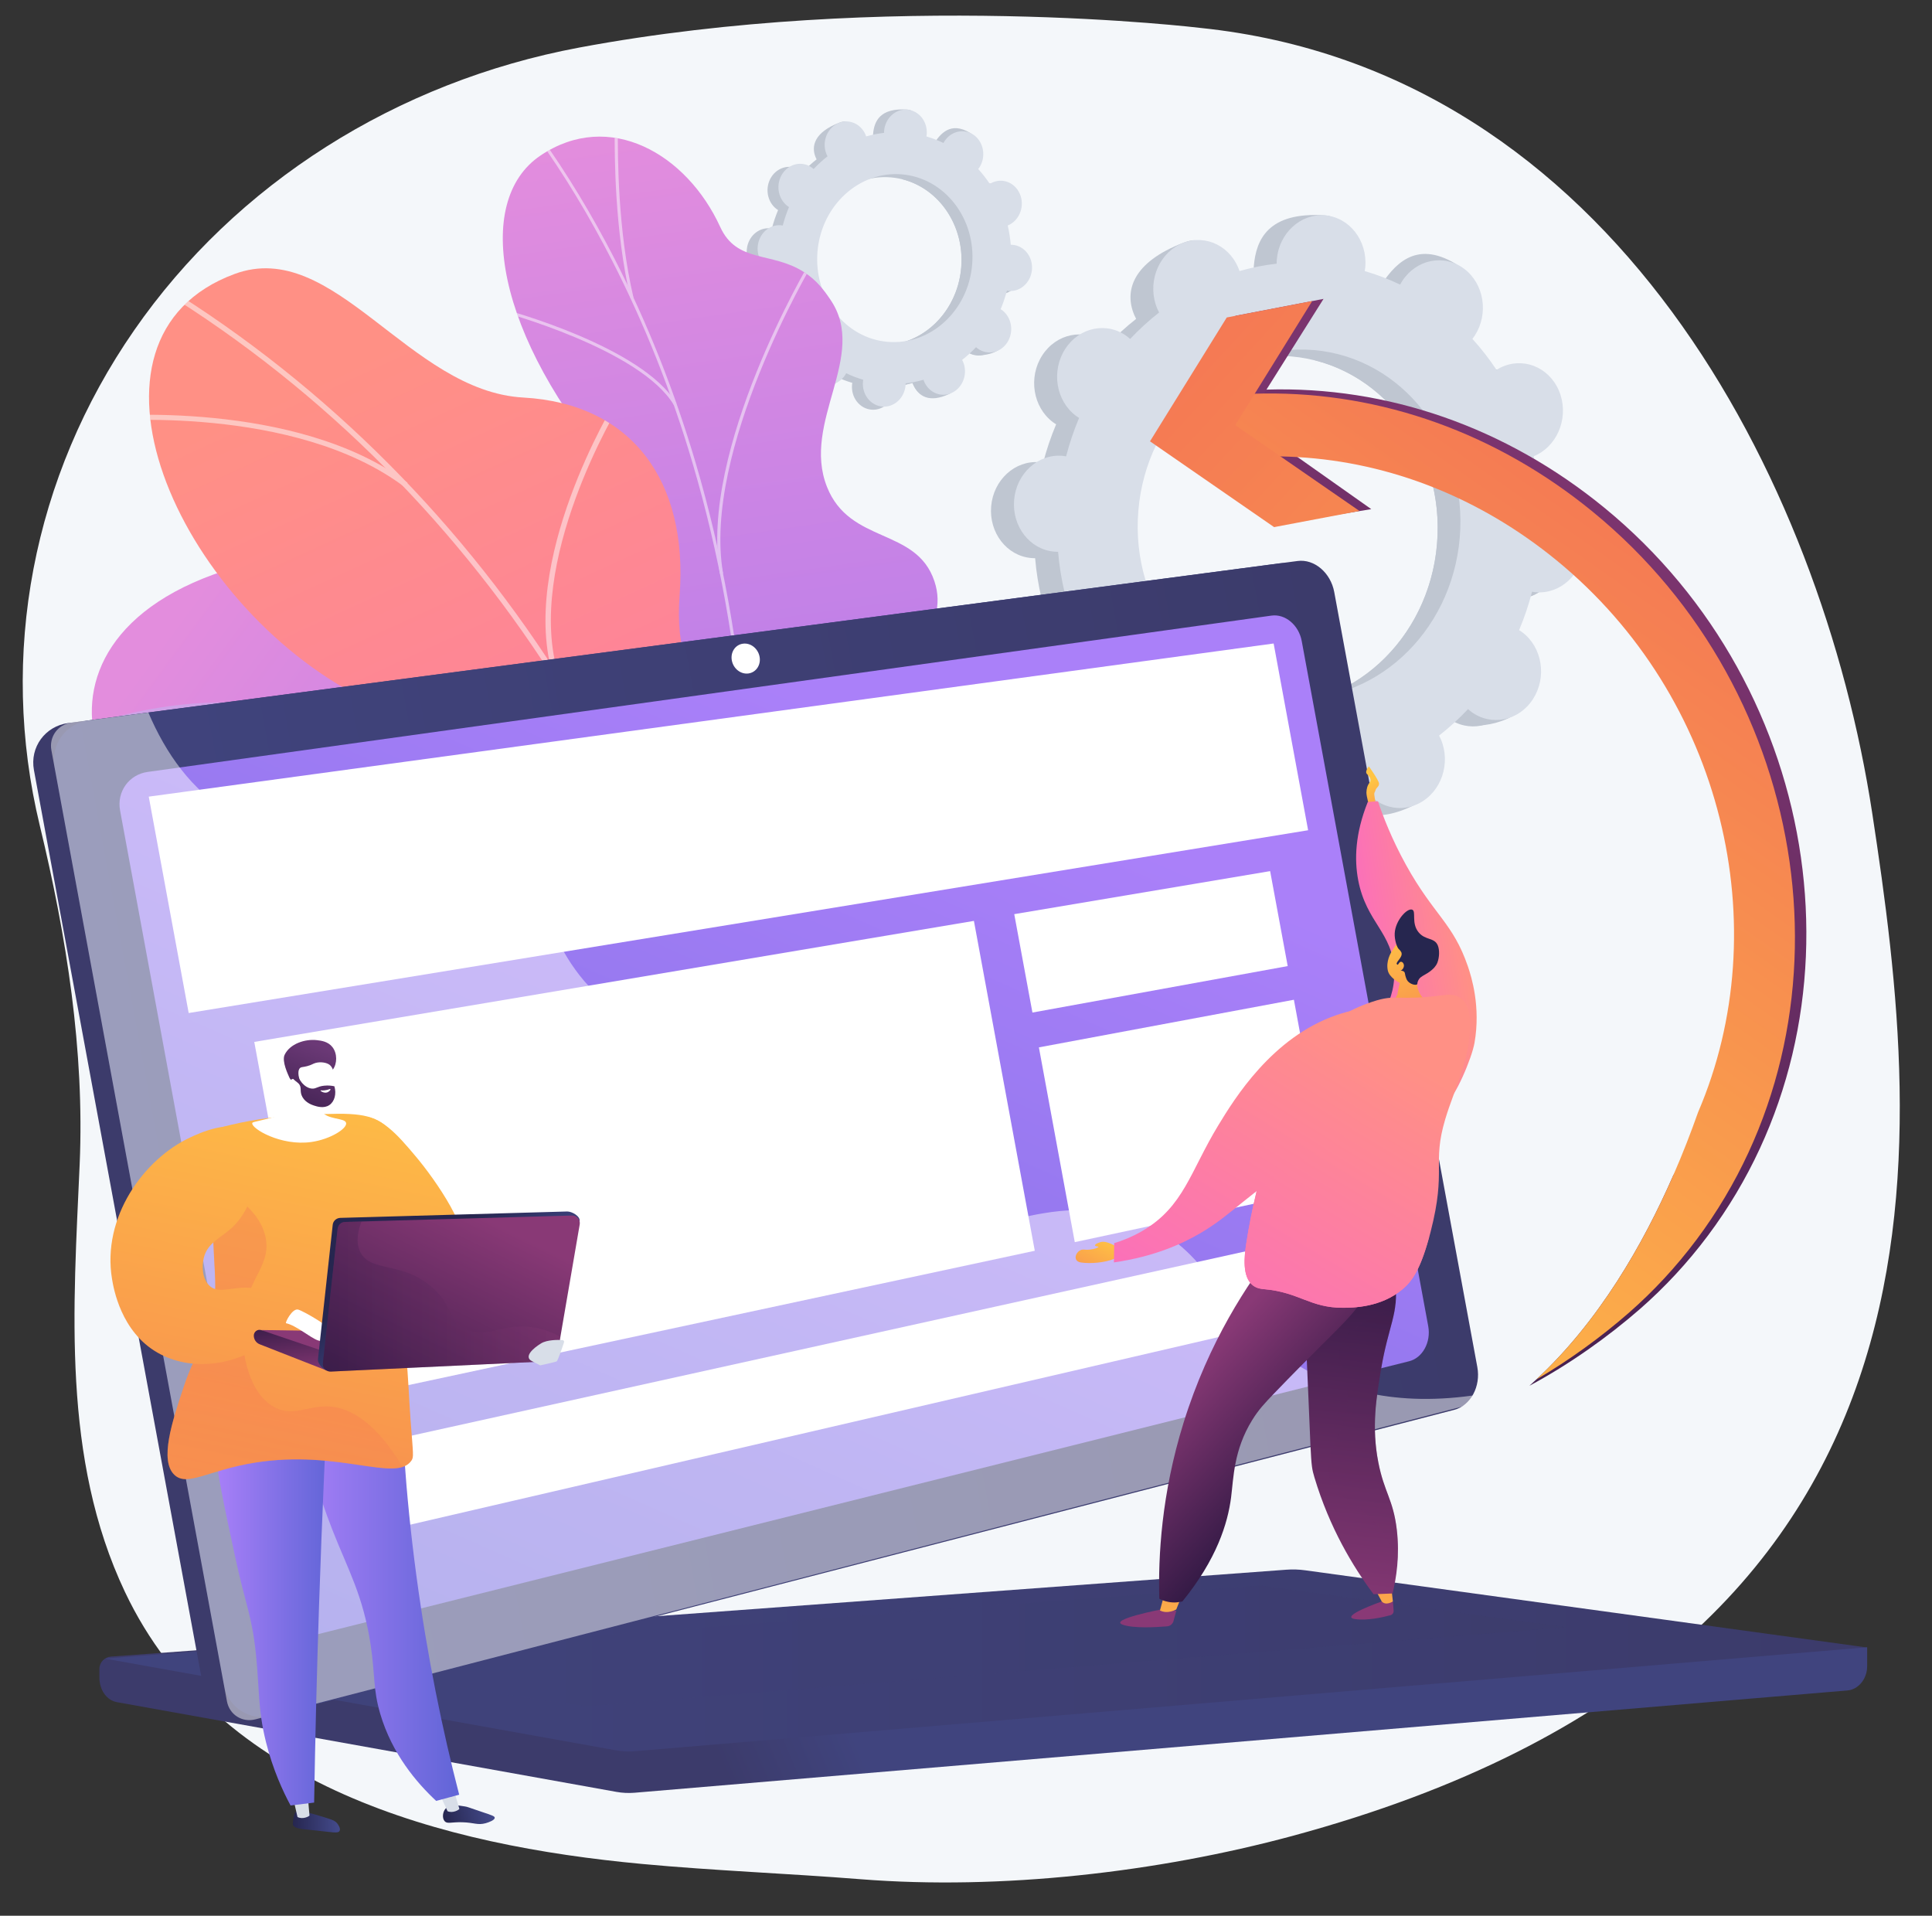 <?xml version="1.0" encoding="utf-8"?>
<!-- Generator: Adobe Illustrator 27.2.0, SVG Export Plug-In . SVG Version: 6.00 Build 0)  -->
<svg version="1.1" xmlns="http://www.w3.org/2000/svg" xmlns:xlink="http://www.w3.org/1999/xlink" x="0px" y="0px"
	 viewBox="0 0 2869.1 2844.6" style="enable-background:new 0 0 2869.1 2844.6;" xml:space="preserve">
<rect x="0" y="0" width="2869.1" height="2844.6" fill="#333333" stroke="none"/>
<style type="text/css">
	.st0{fill:#F4F7FA;}
	.st1{fill:#BFC6D1;}
	.st2{fill:#D8DEE8;}
	
		.st3{clip-path:url(#SVGID_00000156559288707880526930000009432363212744993931_);fill:url(#SVGID_00000089554289125340154960000000241015054993998731_);}
	.st4{opacity:0.5;clip-path:url(#SVGID_00000156559288707880526930000009432363212744993931_);}
	.st5{fill:#BEB8F2;}
	.st6{fill:url(#SVGID_00000098214851859057496390000015014809804263065240_);}
	.st7{opacity:0.5;clip-path:url(#SVGID_00000142149551523259733170000002169864428353159812_);}
	.st8{fill:#FCFDFE;}
	.st9{fill:url(#SVGID_00000093888071749088812960000006581336413360973233_);}
	.st10{opacity:0.5;clip-path:url(#SVGID_00000163780114993045304960000000340978270470686609_);}
	.st11{fill:url(#SVGID_00000042717949818407780210000002614081259892392324_);}
	.st12{fill:url(#SVGID_00000026121916590291904040000009098117449410811827_);}
	.st13{opacity:0.3;fill:url(#SVGID_00000057150511696107769820000003383039712250607004_);}
	.st14{fill:url(#SVGID_00000103946573510459388530000001352382388954742187_);}
	.st15{fill:url(#SVGID_00000160881270869955383200000013152844625774375091_);}
	.st16{fill:url(#SVGID_00000113347362017620423790000000906400708682245031_);}
	.st17{fill:#FFFFFF;}
	.st18{opacity:0.48;fill:#FFFFFF;}
	.st19{fill:url(#SVGID_00000000937205727651860150000008880833036944841345_);}
	.st20{fill:url(#SVGID_00000099651589052310197050000008583028616945958328_);}
	.st21{fill:url(#SVGID_00000118363891991687768480000016852890544503671685_);}
	.st22{fill:url(#SVGID_00000065047074967087607240000012940567210769547137_);}
	.st23{fill:url(#SVGID_00000039840770405760930600000009833424121935267737_);}
	.st24{fill:url(#SVGID_00000158008680587260504770000011299068944047921028_);}
	.st25{opacity:0.3;}
	.st26{fill:url(#SVGID_00000004516445719652517380000013899815126670515865_);}
	.st27{fill:url(#SVGID_00000146464725098707298290000006879460050929633714_);}
	.st28{fill:url(#SVGID_00000020393578297558849800000008118632464454132890_);}
	.st29{fill:url(#SVGID_00000181767705989065222570000009952391730548545713_);}
	.st30{fill:url(#SVGID_00000070111782965105472300000013177783952683270533_);}
	.st31{fill:url(#SVGID_00000121991439417010593110000012063448509709882013_);}
	.st32{opacity:0.3;fill:url(#SVGID_00000052819032776105905840000017608126924450866864_);}
	.st33{fill:url(#SVGID_00000055692788573600874530000004957385554681431708_);}
	.st34{fill:url(#SVGID_00000098217708359541511600000016416349065222518204_);}
	.st35{fill:url(#SVGID_00000158029228637306388530000004565901362183518858_);}
	.st36{fill:url(#SVGID_00000142874881327369533250000003192344425847432355_);}
	.st37{fill:url(#SVGID_00000090285080826572105650000009529789520217836975_);}
	.st38{fill:url(#SVGID_00000167381375531953536220000001366998579996996750_);}
	.st39{fill:url(#SVGID_00000134934778051636520330000008329764061241506750_);}
	.st40{fill:url(#SVGID_00000036250392676253738340000000503663316899096483_);}
	.st41{fill:url(#SVGID_00000127759155696033899400000001810771454062436749_);}
	.st42{fill:url(#SVGID_00000083778768194978792420000014056080766093286033_);}
	.st43{fill:url(#SVGID_00000018226007495604907920000004872979214508343948_);}
	.st44{fill:url(#SVGID_00000134225169677323245920000016278568325047948957_);}
	.st45{fill:url(#SVGID_00000057132147719240227600000001325711914911549880_);}
	.st46{fill:url(#SVGID_00000072253478182566720670000017783333848914368701_);}
	.st47{fill:url(#SVGID_00000018935987534821957080000007121225418406505147_);}
	.st48{fill:url(#SVGID_00000033348714752309656010000011588618288229506750_);}
	.st49{fill:#26264F;}
	.st50{fill:url(#SVGID_00000146479910097152971000000013861049520686989962_);}
	.st51{fill:url(#SVGID_00000016074950355600221720000016706697034614609832_);}
	.st52{fill:url(#SVGID_00000091728360962037828970000016053107699201745842_);}
	.st53{fill:url(#SVGID_00000084488487145530755710000002117679743371453862_);}
	.st54{opacity:0.3;fill:url(#SVGID_00000119832268913376306580000001216977974079903365_);}
</style>
<g id="Background">
</g>
<g id="Illustration">
	<g>
		<path class="st0" d="M2780.3,1207.2c-75.6-494.5-385.3-1102.1-997.3-1165.7c0,0-464.6-56.5-922.7,29.1
			c-271.8,50.8-510.2,202.2-661,419.7C48.4,707.8-2,973,59.1,1225.9c39.7,164.2,66.5,334.2,59.2,502.9
			c-9.3,212.8-26.8,436.6,67.3,635.1c137.9,290.8,474.2,376.4,767.7,403.8c108.2,10.1,216.7,14.1,324.9,22.7
			c207.7,16.4,440.5-10.2,640.7-64.2C2938.9,2450.6,2855.8,1701.7,2780.3,1207.2z"/>
		<g>
			<path class="st1" d="M1481.7,436.5c17.5,1.5,32.9-12.7,34.5-31.6c1.6-18.9-11.3-35.4-28.8-36.9c-0.9-0.1-1.8-0.1-2.7-0.1
				c-0.8-9.8-2.4-19.3-4.5-28.6c0.8-0.3,1.7-0.7,2.5-1.1c15.9-8.2,22.9-28.7,15.5-45.8c-7.4-17.1-26.2-24.4-42.2-16.2
				c-0.8,0.4-1.6,0.9-2.4,1.4c-5.2-7.9-11-15.2-17.2-22.1c0.6-0.8,1.1-1.5,1.7-2.3c10.1-15.6,6.7-37-7.6-47.8
				c-14.3-10.7-34.2-6.7-44.3,8.9c-0.5,0.8-1,1.6-1.4,2.5c-8.1-3.9-16.5-7.1-25.3-9.7c0.2-1,0.3-1.9,0.4-2.9
				c1.6-18.9,5-40.3-12.5-41.5c-40.5-2.8-49.2,17.2-50.8,36.1c-0.1,1-0.1,1.9-0.1,2.9c-9,1-17.9,2.8-26.5,5.3
				c-0.3-0.9-0.6-1.8-1-2.7c-7.4-17.1-6-28.5-22.7-22.1c-36.5,14-42.3,34.6-34.9,51.8c0.4,0.9,0.8,1.7,1.3,2.6
				c-7.3,5.7-14.2,12.1-20.7,18.9c-0.7-0.6-1.4-1.2-2.1-1.8c-14.3-10.7-34.2-6.7-44.3,8.9c-10.1,15.6-6.7,37,7.6,47.8
				c0.7,0.5,1.5,1,2.3,1.5c-3.7,8.8-6.8,18-9.3,27.5c-0.9-0.2-1.8-0.3-2.7-0.4c-17.5-1.5-32.9,12.7-34.5,31.6
				c-1.6,18.9,11.3,35.4,28.8,36.9c0.9,0.1,1.8,0.1,2.7,0.1c0.8,9.8,2.4,19.3,4.5,28.6c-0.8,0.3-1.7,0.7-2.5,1.1
				c-15.9,8.2-22.9,28.7-15.5,45.8c7.4,17.1,26.2,24.4,42.2,16.2c0.8-0.4,1.6-0.9,2.4-1.4c5.2,7.9,11,15.2,17.2,22.1
				c-0.6,0.8-1.1,1.5-1.7,2.3c-10.1,15.6-6.7,37,7.6,47.8c14.3,10.7,45.4,5.8,55.5-9.8c0.5-0.8-10.2-0.7-9.8-1.5
				c8.1,3.9,16.5,7.1,25.3,9.7c-0.2,1-0.3,1.9-0.4,2.9c-1.6,18.9,11.3,35.4,28.8,36.9c17.5,1.5,32.9-12.7,34.5-31.6
				c0.1-1,0.1-1.9,0.1-2.9c9-1,17.9-2.8,26.5-5.3c0.3,0.9,0.6,1.8,1,2.7c7.4,17.1,26.2,24.4,42.2,16.2c15.9-8.2,22.9-28.7,15.5-45.8
				c-0.4-0.9-0.8-1.7-1.3-2.6c7.3-5.7,14.2-12.1,20.7-18.9c0.7,0.6,1.4,1.2,2.1,1.8c14.3,10.7,34.2,6.7,44.3-8.9
				c10.1-15.6,6.7-37-7.6-47.8c-0.7-0.5-1.5-1-2.3-1.5c3.7-8.8,6.8-18,9.3-27.5C1479.9,436.3,1480.8,436.4,1481.7,436.5z
				 M1302.1,512.1c-63.4-5.3-110.2-65.4-104.4-134c5.8-68.7,61.9-120,125.3-114.7c63.4,5.3,110.2,65.4,104.4,134
				C1421.6,466.1,1365.5,517.5,1302.1,512.1z"/>
			<path class="st1" d="M1482.7,338.2c15.9-8.2,22.9-28.7,15.5-45.8c-7.4-17.1-26.2-24.4-42.2-16.2c-0.8,0.4-1.6,0.9-2.4,1.4
				c-5.2-7.9-11-15.2-17.2-22.1c0.6-0.8,1.1-1.5,1.7-2.3c10.1-15.6,17.9-46.7,2.5-55.9c-29.2-17.5-44.3,1.4-54.4,17
				c-0.5,0.8-1,1.6-1.4,2.5c-8.1-3.9-16.5-7.1-25.3-9.7c0.2-1,0.3-1.9,0.4-2.9c0.9-10.3-2.6-19.9-8.7-26.7
				c-3.9,29.6-7.6,59.2-10.9,88.8c54.4,13.7,92.4,68.9,87.2,131.2c-4.4,52.8-38.6,95.3-83,109.8c0.1,5.8,0.3,11.6,0.2,17.3
				c-0.1,15.7-1.2,31.4-2.2,47.1c4.3-0.9,8.6-1.9,12.8-3.1c0.3,0.9,0.6,1.8,1,2.7c7.4,17.1,23.8,27.5,53.1,13.8
				c16.2-7.6,11.9-26.3,4.6-43.4c-0.4-0.9-0.8-1.7-1.3-2.6c7.3-5.7,14.2-12.1,20.7-18.9c0.7,0.6,1.4,1.2,2.1,1.8
				c14.3,10.7,46.5,4.7,56.6-10.9c10.1-15.6-5.6-35-20-45.7c-0.7-0.5-1.5-1-2.3-1.5c3.7-8.8,6.8-18,9.3-27.5
				c0.9,0.2,1.8,0.3,2.7,0.4c17.5,1.5,32.9-12.7,34.5-31.6c1.6-18.9-11.3-35.4-28.7-36.9c-0.9-0.1-1.8-0.1-2.7-0.1
				c-0.8-9.8-2.4-19.3-4.5-28.6C1481.1,338.9,1481.9,338.6,1482.7,338.2z"/>
			<path class="st2" d="M1498,432c17.5,1.5,32.9-12.7,34.5-31.6c1.6-18.9-11.3-35.4-28.8-36.9c-0.9-0.1-1.8-0.1-2.7-0.1
				c-0.8-9.8-2.4-19.3-4.5-28.6c0.8-0.3,1.7-0.7,2.5-1.1c15.9-8.2,22.9-28.7,15.5-45.8c-7.4-17.1-26.2-24.4-42.2-16.2
				c-0.8,0.4-1.6,0.9-2.4,1.4c-5.2-7.9-11-15.2-17.2-22.1c0.6-0.8,1.1-1.5,1.7-2.3c10.1-15.6,6.7-37-7.6-47.8
				c-14.3-10.7-34.2-6.7-44.3,8.9c-0.5,0.8-1,1.6-1.4,2.5c-8.1-3.9-16.5-7.1-25.3-9.7c0.2-1,0.3-1.9,0.4-2.9
				c1.6-18.9-11.3-35.4-28.8-36.9c-17.5-1.5-32.9,12.7-34.5,31.6c-0.1,1-0.1,1.9-0.1,2.9c-9,1-17.9,2.8-26.5,5.3
				c-0.3-0.9-0.6-1.8-1-2.7c-7.4-17.1-26.2-24.4-42.2-16.2c-15.9,8.2-22.9,28.7-15.5,45.8c0.4,0.9,0.8,1.7,1.3,2.6
				c-7.3,5.7-14.2,12.1-20.7,18.9c-0.7-0.6-1.4-1.2-2.1-1.8c-14.3-10.7-34.2-6.7-44.3,8.9c-10.1,15.6-6.7,37,7.6,47.8
				c0.7,0.6,1.5,1,2.3,1.5c-3.7,8.8-6.8,18-9.3,27.5c-0.9-0.2-1.8-0.3-2.7-0.4c-17.5-1.5-32.9,12.7-34.5,31.6
				c-1.6,18.9,11.3,35.4,28.7,36.9c0.9,0.1,1.8,0.1,2.7,0.1c0.8,9.8,2.4,19.3,4.6,28.6c-0.8,0.3-1.7,0.7-2.5,1.1
				c-15.9,8.2-22.9,28.7-15.5,45.8c7.4,17.1,26.2,24.4,42.2,16.2c0.8-0.4,1.6-0.9,2.4-1.4c5.2,7.9,11,15.2,17.2,22.1
				c-0.6,0.8-1.1,1.5-1.7,2.3c-10.1,15.6-6.7,37,7.6,47.8c14.3,10.7,34.2,6.7,44.3-8.9c0.5-0.8,1-1.6,1.4-2.5
				c8.1,3.9,16.5,7.1,25.3,9.7c-0.2,1-0.3,1.9-0.4,2.9c-1.6,18.9,11.3,35.4,28.8,36.9c17.5,1.5,32.9-12.7,34.5-31.6
				c0.1-1,0.1-1.9,0.1-2.9c9-1,17.9-2.8,26.5-5.3c0.3,0.9,0.6,1.8,1,2.7c7.4,17.1,26.2,24.4,42.2,16.2c15.9-8.2,22.9-28.7,15.5-45.8
				c-0.4-0.9-0.8-1.7-1.3-2.6c7.3-5.7,14.2-12.1,20.7-18.9c0.7,0.6,1.4,1.2,2.1,1.8c14.3,10.7,34.2,6.8,44.3-8.9
				c10.1-15.6,6.7-37-7.6-47.8c-0.7-0.5-1.5-1-2.3-1.5c3.7-8.8,6.8-18,9.3-27.5C1496.2,431.7,1497.1,431.9,1498,432z M1318.4,507.6
				c-63.4-5.3-110.2-65.4-104.4-134c5.8-68.7,61.9-120,125.3-114.7c63.4,5.3,110.2,65.4,104.4,134
				C1437.9,461.6,1381.8,512.9,1318.4,507.6z"/>
		</g>
		<g>
			<g>
				<defs>
					<path id="SVGID_1_" d="M1478.5,1933.1l-215.3,147.1c0,0-116-82.8-116.5-196.8c-1-232.6-204.6-215.5-291-221.1
						c-130.3-8.4-241.4-72.7-145-199.5c96.4-126.8-161.1-234.6-373.5-217.9c-207.8,16.3-356.7-343.6,89.8-420.2
						C693.7,778.9,809,1016,895.6,1121.8c86.7,105.9,260.5,0.8,297.1,177.5c31.3,150.9-3.2,300.1,122.9,332.3
						C1441.8,1663.9,1511,1749.5,1478.5,1933.1z"/>
				</defs>
				<clipPath id="SVGID_00000128454882033775173340000010638801016282608292_">
					<use xlink:href="#SVGID_1_"  style="overflow:visible;"/>
				</clipPath>
				
					<linearGradient id="SVGID_00000166635877728633183760000011801075315364334501_" gradientUnits="userSpaceOnUse" x1="8051.762" y1="-1677.143" x2="7532.56" y2="-201.515" gradientTransform="matrix(-0.826 0.564 0.564 0.826 7835.561 -2216.272)">
					<stop  offset="3.597120e-03" style="stop-color:#E38DDD"/>
					<stop  offset="1" style="stop-color:#9571F6"/>
				</linearGradient>
				
					<path style="clip-path:url(#SVGID_00000128454882033775173340000010638801016282608292_);fill:url(#SVGID_00000166635877728633183760000011801075315364334501_);" d="
					M1478.5,1933.1l-215.3,147.1c0,0-116-82.8-116.5-196.8c-1-232.6-204.6-215.5-291-221.1c-130.3-8.4-226.3-68.7-162.2-194.1
					c72.5-141.9-143.9-240-356.2-223.3c-207.8,16.3-356.7-343.6,89.8-420.2C693.7,778.9,809,1016,895.6,1121.8
					c86.7,105.9,260.5,0.8,297.1,177.5c31.3,150.9-3.2,300.1,122.9,332.3C1441.8,1663.9,1511,1749.5,1478.5,1933.1z"/>
				<g style="opacity:0.5;clip-path:url(#SVGID_00000128454882033775173340000010638801016282608292_);">
					<path class="st5" d="M1399,2016.8l-5,2.2c-1.4-3.1-141.1-314.6-372.7-581.7c-213.4-246-550.7-503.6-945.9-333.3l-2.2-5.1
						c175.9-75.8,355.2-74.6,532.8,3.6c141.9,62.5,283,173.9,419.5,331.2C1257.6,1701.5,1397.6,2013.7,1399,2016.8z"/>
					<path class="st5" d="M678.8,1138.5l-4.9,2.5c-83.9-162.9-286.8-337.1-288.8-338.9l3.6-4.2
						C390.7,799.7,594.5,974.6,678.8,1138.5z"/>
					<path class="st5" d="M559,1089.6c-218.2,9.2-329.9,152.6-331,154l-4.4-3.3c1.1-1.5,114.3-146.9,335.1-156.2L559,1089.6z"/>
					<path class="st5" d="M1163.1,1620.2c-197.2-179.6-524.7-33.1-527.7-31.4l-3-4.6c2.9-1.9,335.4-149.3,534.4,31.9L1163.1,1620.2z
						"/>
					<path class="st5" d="M1102.5,1528.4l-5.1,2.1c-65.4-157.2,19.2-353.8,20.1-355.8l5,2.2
						C1121.7,1178.9,1038,1373.4,1102.5,1528.4z"/>
					<path class="st5" d="M1370.9,1970.5c-63.5-78.9-227.8-63.6-229.4-63.5l-0.5-5.5c6.9-0.7,168.8-15.8,234.3,65.5L1370.9,1970.5z"
						/>
					<path class="st5" d="M1338.8,1896.3l-5,2.3c-33.4-72.8,15.5-212.8,31.6-258.8c2.3-6.5,4.2-12.1,4.4-13.2l5.5,0.7
						c-0.2,1.5-1.5,5.2-4.7,14.3C1354.7,1687.1,1306.3,1825.5,1338.8,1896.3z"/>
				</g>
			</g>
			<g>
				
					<linearGradient id="SVGID_00000021812057750632775930000002868850887119755198_" gradientUnits="userSpaceOnUse" x1="-4640.329" y1="1001.737" x2="-3986.648" y2="2719.342" gradientTransform="matrix(0.976 0.22 -0.22 0.976 5751.214 216.251)">
					<stop  offset="3.597120e-03" style="stop-color:#E38DDD"/>
					<stop  offset="1" style="stop-color:#9571F6"/>
				</linearGradient>
				<path style="fill:url(#SVGID_00000021812057750632775930000002868850887119755198_);" d="M968,1501.1
					c-48.5,51.2-38.5,118.9-23.6,166.7c6.5,1.9,9.8,4.6,15.9,7.9c55.3,30.1,85.4,31.1,144.6,52.1c12.7,4.5,54.2,6.4,71.2,6.1
					l31.7-1.1c0,0,96.2-130.7,28.3-193.3c-67.9-62.6,7.8-198.4,39-275.2c19.2-47.2,12.8-74.9,17.1-93.4
					c45.1-195.5,119.7-235.4,95.4-308c-26.9-80.1-125.6-54.4-159.5-140c-38.3-96.7,61.9-194.4,5.2-277.8
					c-9.7-14.3-20.1-28.7-39.5-41.2c-47.9-30.7-99.4-12.7-124.2-66.8c-49.7-108.7-164.7-175-266.9-106.2
					c-100.9,67.9-66.5,269.1,111,473c109.7,159.3,101,195.4,62.7,278.3c-26.8,58.1-138.1,197.8-68.9,285.6
					C976.6,1355.6,1023.4,1442.5,968,1501.1z"/>
				<g>
					<defs>
						<path id="SVGID_00000026159389212326783940000017495699554266719156_" d="M967.8,1727.5l233.5,9.4c0,0,102.7-134.6,34.8-197.3
							s7.8-198.4,39-275.2c84.7-208.5-171.4-259.3-85.8-535.6c22.8-73.5,92.8-206.2,43.9-283.6c-55.7-88.1-131.9-38.4-163.7-108
							c-49.7-108.7-164.7-175-266.9-106.2c-100.9,67.9-66.5,269.1,111,473c109.7,159.4,101,195.4,62.7,278.3
							c-26.8,58.1-138.1,197.8-68.9,285.6c69.2,87.7,116,174.6,60.6,233.2C883.7,1590.2,967.8,1727.5,967.8,1727.5z"/>
					</defs>
					<clipPath id="SVGID_00000045583901865663241110000002002045454263159981_">
						<use xlink:href="#SVGID_00000026159389212326783940000017495699554266719156_"  style="overflow:visible;"/>
					</clipPath>
					<g style="opacity:0.5;clip-path:url(#SVGID_00000045583901865663241110000002002045454263159981_);">
						<path class="st8" d="M1072.7,1721.3l4.6,0.7c4.3-25.2,8.2-50.7,11.8-75.7c26.4-185.4,33.1-366.7,19.9-538.7
							c-11.1-145.8-36.6-287.1-75.8-419.9c-31.5-106.8-72-208.7-120.3-302.9c-34-66.2-71.4-128-111.3-183.6
							c-7-9.7-14.6-19.2-22.1-28.5c-9.9-12.3-20.2-25-28.7-38.2l-3.9,2.2c8.7,13.3,19,26.1,29,38.5c7.4,9.2,15.1,18.7,21.9,28.3
							c39.8,55.4,77.1,117,111,183.1c48.2,94,88.6,195.7,120,302.2c39.1,132.5,64.5,273.5,75.7,419c13.1,171.8,6.4,352.8-19.9,537.9
							C1080.9,1670.7,1077,1696.1,1072.7,1721.3z"/>
						<path class="st8" d="M1069.2,852l4.6-0.6C1042.3,669,1205.2,394,1206.9,391.3l-4.1-2.1C1201.1,391.9,1037.4,668.1,1069.2,852z
							"/>
						<path class="st8" d="M1109.2,1368.8l4.6-0.1c-5.8-126.1-210.4-279.6-212.5-281.1l-2.9,3.3
							C900.5,1092.4,1103.5,1244.7,1109.2,1368.8z"/>
						<path class="st8" d="M1105.8,1440.5l4.6,0.6c12-81.4,75.2-185.8,178.2-293.9c5.2-5.4,5.2-5.4,5.3-6.2l-4.6-0.7l2.3,0.3l-2-1.1
							c-0.3,0.4-2.3,2.5-4.5,4.8C1181.6,1253.1,1117.9,1358.3,1105.8,1440.5z"/>
						<path class="st8" d="M1079.8,1675.2l4.6-0.6c-15.1-89.8-140.7-158.8-142-159.5l-2.3,3.7
							C941.3,1519.4,1065,1587.4,1079.8,1675.2z"/>
						<path class="st8" d="M1079.3,1723.5c38-63.5,97-118.7,180.5-168.7l-2.6-3.6c-84.2,50.4-143.7,106.1-182.1,170.2L1079.3,1723.5
							z"/>
						<path class="st8" d="M936.2,442.5l4.5-0.9c-23.6-100.6-23.3-211-23.2-247.3c0-8.8,0-11.9-0.2-13l-4.6,0.7
							c0.1,0.8,0.1,5.8,0.1,12.2C912.8,230.6,912.5,341.4,936.2,442.5z"/>
						<path class="st8" d="M1000.6,601.2l4-2.1c-51-84.6-251.1-138.5-259.6-140.8l-1.2,4.1C745.9,463,950.5,518.2,1000.6,601.2z"/>
					</g>
				</g>
			</g>
			<g>
				
					<linearGradient id="SVGID_00000003788245049965637880000003455992119438141366_" gradientUnits="userSpaceOnUse" x1="757.706" y1="560.529" x2="1637.713" y2="2009.247" gradientTransform="matrix(0.993 0.116 -0.116 0.993 -115.349 -132.64)">
					<stop  offset="0" style="stop-color:#FF9085"/>
					<stop  offset="1" style="stop-color:#FB6FBB"/>
				</linearGradient>
				<path style="fill:url(#SVGID_00000003788245049965637880000003455992119438141366_);" d="M967.9,2176.6
					c16-0.1,7.1-83.8,65.3-182.6c14.6-24.7,84.6-164.8,202-155.2c22.8,1.9,45.6,3.8,68.4,5.6c25.6-48.7,40.6-99.3-25.9-126.9
					c-103.3-43-82.3-221.5-44.5-281c46.8-73.7,151.9-247.5-6.7-316.3c-132.1-57.3-229.7-68.8-217.2-237
					c12.5-168.2-70.3-283.9-232.2-292.9c-170.4-9.5-280.8-238.1-428.7-183.5c-257.6,95.2-87.9,489.2,191.3,630.5
					c279.2,141.3,97.7,221.2,71.7,357c-1.7,12.7-3.4,32.6-0.9,56.5c15.4,146.8,161.7,189.1,254.6,318.8
					C991.8,1946.6,940.9,2176.9,967.9,2176.6z"/>
				<g>
					<defs>
						<path id="SVGID_00000154399196110463648500000009438184307784164752_" d="M917.1,1842.4l368.6,40.7
							c27.6-46.9,66.3-134.7-8.1-165.6c-103.3-43-82.3-221.5-44.5-281c46.8-73.7,151.9-247.5-6.7-316.3
							c-132.1-57.3-229.7-68.8-217.2-237c12.5-168.2-70.3-283.9-232.2-292.9c-170.4-9.5-280.8-238.1-428.7-183.5
							c-257.6,95.2-87.9,489.2,191.3,630.5c279.2,141.3,97.7,221.2,71.7,357c-35.6,185.4,237.2,177.1,298.1,258.8
							C957.2,1717.2,936.4,1795.4,917.1,1842.4z"/>
					</defs>
					<clipPath id="SVGID_00000176001056564628042550000011484633171502909877_">
						<use xlink:href="#SVGID_00000154399196110463648500000009438184307784164752_"  style="overflow:visible;"/>
					</clipPath>
					<g style="opacity:0.5;clip-path:url(#SVGID_00000176001056564628042550000011484633171502909877_);">
						<path class="st8" d="M1097.5,1806.9l8-0.6c-45.7-553.1-375.6-1082.5-861-1381.7l-4.4,6.4
							C723.4,728.9,1052,1256.1,1097.5,1806.9z"/>
						<path class="st8" d="M1045.2,1507.4l8,0.9c27.9-216.4,246-362.6,248.2-364l-4.6-6.2
							C1294.5,1139.5,1073.5,1287.5,1045.2,1507.4z"/>
						<path class="st8" d="M1086.1,1705.4l7.5-2.8c-85.5-205.8-504.5-281.6-508.7-282.3l-1.5,7.5
							C587.6,1428.5,1002.2,1503.5,1086.1,1705.4z"/>
						<path class="st8" d="M822.1,1006l7.7-2.2c-52.8-168.1,89.3-401.2,90.7-403.5l-6.9-3.8C912.1,598.9,768.3,834.8,822.1,1006z"/>
						<path class="st8" d="M600.2,722.7l5-5.9c-165.7-124.4-450.4-98.9-453.3-98.6l0.8,7.6C155.5,625.4,437.1,600.2,600.2,722.7z"/>
					</g>
				</g>
			</g>
		</g>
		<g>
			<path class="st1" d="M2246.8,888.9c36.3,3.1,68.4-26.3,71.7-65.6c3.3-39.3-23.4-73.7-59.7-76.7c-1.9-0.2-3.7-0.2-5.6-0.2
				c-1.7-20.3-4.9-40.2-9.5-59.5c1.7-0.7,3.4-1.4,5.1-2.3c33.1-17,47.5-59.6,32.2-95.2c-15.3-35.6-54.5-50.6-87.6-33.6
				c-1.7,0.9-3.4,1.9-5,2.9c-10.8-16.3-22.8-31.7-35.8-46c1.2-1.6,2.4-3.2,3.5-4.9c21-32.5,13.9-77-15.9-99.3
				c-29.8-22.3-71-14-92,18.5c-1.1,1.7-2,3.4-3,5.1c-16.8-8.1-34.4-14.8-52.5-20.1c0.3-2,0.6-4,0.8-6c3.3-39.3,10.5-83.7-25.9-86.2
				c-84.1-5.8-102.3,35.8-105.6,75.1c-0.2,2-0.2,4.1-0.2,6.1c-18.8,2.1-37.2,5.8-55.2,11c-0.6-1.9-1.3-3.7-2.1-5.5
				c-15.3-35.6-12.5-59.3-47.3-46c-75.8,29.1-87.9,72-72.6,107.6c0.8,1.9,1.7,3.6,2.6,5.4c-15.2,11.9-29.6,25.1-43,39.3
				c-1.4-1.3-2.9-2.5-4.4-3.7c-29.8-22.3-71-14-92,18.5c-21,32.5-13.9,77,15.9,99.3c1.5,1.1,3.1,2.2,4.7,3.1
				c-7.7,18.3-14.2,37.4-19.3,57.1c-1.8-0.3-3.7-0.6-5.5-0.8c-36.3-3.1-68.4,26.3-71.7,65.6c-3.3,39.3,23.4,73.7,59.7,76.7
				c1.9,0.2,3.7,0.2,5.6,0.2c1.7,20.3,4.9,40.2,9.5,59.5c-1.7,0.7-3.4,1.4-5.1,2.3c-33.1,17-47.5,59.6-32.3,95.2
				c15.3,35.6,54.5,50.6,87.6,33.6c1.7-0.9,3.4-1.9,5-2.9c10.8,16.3,22.8,31.7,35.8,46c-1.2,1.6-2.4,3.2-3.5,4.9
				c-21,32.5-13.9,77,15.9,99.3c29.8,22.3,94.3,12.1,115.3-20.4c1.1-1.7-21.3-1.5-20.3-3.2c16.8,8.1,34.4,14.8,52.5,20.1
				c-0.3,2-0.6,4-0.8,6c-3.3,39.3,23.4,73.7,59.7,76.7c36.3,3.1,68.4-26.3,71.7-65.6c0.2-2,0.2-4.1,0.2-6.1
				c18.8-2.1,37.2-5.8,55.2-11c0.6,1.9,1.3,3.7,2.1,5.5c15.3,35.6,54.5,50.6,87.6,33.6c33.1-17,47.5-59.6,32.3-95.2
				c-0.8-1.9-1.7-3.6-2.6-5.4c15.2-11.9,29.6-25.1,43-39.3c1.4,1.3,2.9,2.5,4.4,3.7c29.8,22.3,71,14,92-18.5
				c21-32.5,13.9-77-15.9-99.3c-1.5-1.1-3.1-2.2-4.7-3.1c7.7-18.3,14.2-37.4,19.3-57.1C2243.1,888.4,2244.9,888.7,2246.8,888.9z
				 M1873.6,1046c-131.8-11.1-228.9-135.8-216.9-278.5c12-142.7,128.6-249.4,260.4-238.3C2048.9,540.3,2146,665,2134,807.7
				C2122,950.4,2005.4,1057.1,1873.6,1046z"/>
			<path class="st1" d="M2248.9,684.5c33.1-17,47.5-59.6,32.2-95.2c-15.3-35.6-54.5-50.6-87.6-33.6c-1.7,0.9-3.4,1.9-5,2.9
				c-10.8-16.3-22.8-31.7-35.8-46c1.2-1.6,2.4-3.2,3.5-4.9c21-32.5,37.2-97,5.3-116.1c-60.6-36.3-92.1,2.9-113.1,35.4
				c-1.1,1.7-2,3.4-3,5.1c-16.8-8.1-34.4-14.8-52.5-20.1c0.3-2,0.6-4,0.8-6c1.8-21.4-5.3-41.3-18-55.5
				c-8.1,61.5-15.7,123-22.7,184.6c113.1,28.5,192,143.1,181.1,272.6c-9.2,109.7-80.3,198.1-172.5,228.1c0.2,12,0.5,24,0.4,36
				c-0.3,32.6-2.4,65.2-4.6,97.9c8.9-1.8,17.8-4,26.5-6.5c0.6,1.9,1.3,3.7,2.1,5.5c15.3,35.6,49.4,57.2,110.3,28.6
				c33.7-15.8,24.8-54.6,9.5-90.2c-0.8-1.9-1.7-3.6-2.6-5.4c15.2-11.9,29.6-25.1,43-39.3c1.4,1.3,2.9,2.5,4.4,3.7
				c29.8,22.3,96.6,9.8,117.6-22.7c21-32.5-11.7-72.7-41.5-95c-1.5-1.1-3.1-2.2-4.7-3.1c7.7-18.3,14.2-37.4,19.3-57.1
				c1.8,0.3,3.7,0.6,5.5,0.8c36.3,3.1,68.4-26.3,71.7-65.6c3.3-39.3-23.4-73.7-59.7-76.7c-1.9-0.2-3.7-0.2-5.6-0.2
				c-1.7-20.3-4.9-40.2-9.5-59.5C2245.5,686.1,2247.2,685.4,2248.9,684.5z"/>
			<path class="st2" d="M2280.7,879.4c36.3,3.1,68.4-26.3,71.7-65.6c3.3-39.3-23.4-73.7-59.7-76.7c-1.9-0.2-3.7-0.2-5.6-0.2
				c-1.7-20.3-4.9-40.2-9.5-59.5c1.7-0.7,3.4-1.4,5.1-2.3c33.1-17,47.5-59.6,32.3-95.2c-15.3-35.6-54.5-50.6-87.6-33.6
				c-1.7,0.9-3.4,1.9-5,2.9c-10.8-16.3-22.8-31.7-35.8-46c1.2-1.6,2.4-3.2,3.5-4.9c21-32.5,13.9-77-15.9-99.3
				c-29.8-22.3-71-14-92,18.5c-1.1,1.7-2,3.4-3,5.1c-16.8-8.1-34.4-14.8-52.5-20.1c0.3-2,0.6-4,0.8-6c3.3-39.3-23.4-73.7-59.7-76.7
				c-36.3-3.1-68.4,26.3-71.7,65.6c-0.2,2-0.2,4.1-0.2,6.1c-18.8,2.1-37.2,5.8-55.2,11c-0.6-1.9-1.3-3.7-2.1-5.5
				c-15.3-35.6-54.5-50.6-87.6-33.6c-33.1,17-47.5,59.6-32.3,95.2c0.8,1.9,1.7,3.6,2.6,5.4c-15.2,11.9-29.6,25.1-43,39.3
				c-1.4-1.3-2.9-2.5-4.4-3.7c-29.8-22.3-71-14-92,18.5c-21,32.5-13.9,77,15.9,99.3c1.5,1.1,3.1,2.2,4.7,3.1
				c-7.7,18.3-14.2,37.4-19.3,57.1c-1.8-0.3-3.7-0.6-5.5-0.8c-36.3-3.1-68.4,26.3-71.7,65.6c-3.3,39.3,23.4,73.7,59.7,76.7
				c1.9,0.2,3.7,0.2,5.6,0.2c1.7,20.3,4.9,40.2,9.5,59.5c-1.7,0.7-3.4,1.4-5.1,2.3c-33.1,17-47.5,59.6-32.3,95.2
				c15.3,35.6,54.5,50.6,87.6,33.6c1.7-0.9,3.4-1.9,5-2.9c10.8,16.3,22.8,31.7,35.8,46c-1.2,1.6-2.4,3.2-3.5,4.9
				c-21,32.5-13.9,77,15.9,99.3c29.8,22.3,71,14,92-18.5c1.1-1.7,2-3.4,3-5.1c16.8,8.1,34.4,14.8,52.5,20.1c-0.3,2-0.6,4-0.8,6
				c-3.3,39.3,23.4,73.7,59.7,76.7c36.3,3.1,68.4-26.3,71.7-65.6c0.2-2,0.2-4.1,0.2-6.1c18.8-2.1,37.2-5.8,55.2-11
				c0.6,1.9,1.3,3.7,2.1,5.5c15.3,35.6,54.5,50.6,87.6,33.6c33.1-17,47.5-59.6,32.3-95.2c-0.8-1.9-1.7-3.6-2.6-5.4
				c15.2-11.9,29.6-25.1,43-39.3c1.4,1.3,2.9,2.5,4.4,3.7c29.8,22.3,71,14,92-18.5c21-32.5,13.9-77-15.9-99.3
				c-1.5-1.1-3.1-2.2-4.7-3.1c7.7-18.3,14.2-37.4,19.3-57.1C2277,879,2278.8,879.3,2280.7,879.4z M1907.4,1036.6
				c-131.8-11.1-228.9-135.8-216.9-278.5c12-142.7,128.6-249.4,260.4-238.3c131.8,11.1,228.9,135.8,216.9,278.5
				C2155.8,941,2039.2,1047.7,1907.4,1036.6z"/>
		</g>
		<g>
			
				<linearGradient id="SVGID_00000110448804085657987660000017600182632595267731_" gradientUnits="userSpaceOnUse" x1="1263.9" y1="2565.081" x2="1079.481" y2="2642.538">
				<stop  offset="0" style="stop-color:#40447E"/>
				<stop  offset="0.996" style="stop-color:#3C3B6B"/>
			</linearGradient>
			<path style="fill:url(#SVGID_00000110448804085657987660000017600182632595267731_);" d="M2037.5,2439.7l-1168.3-10.2l-263.6-2.3
				l-440.8,32.6c-9.6,0.7-17.2,8.7-17.2,18.4v12.6c0,18.4,10.7,34,26.2,36.7l741.6,133.2c8.8,1.6,17.8,2,26.7,1.3l1801.4-151.9
				c16.1-1.3,29.3-17,29.3-35.9v-28.2L2037.5,2439.7z"/>
			
				<linearGradient id="SVGID_00000086677051266167218640000001163893253373439621_" gradientUnits="userSpaceOnUse" x1="155.867" y1="2465.588" x2="2771.142" y2="2465.588">
				<stop  offset="0" style="stop-color:#40447E"/>
				<stop  offset="0.996" style="stop-color:#3C3B6B"/>
			</linearGradient>
			<path style="fill:url(#SVGID_00000086677051266167218640000001163893253373439621_);" d="M2771.1,2446.1L941.9,2600.4
				c-8.9,0.8-17.8,0.3-26.6-1.3l-759.4-136.3l448.8-35.6l1305.6-96.4c9.4-0.7,18.8-0.4,28.1,0.9L2771.1,2446.1z"/>
			
				<linearGradient id="SVGID_00000153687749266924038780000015121802105426927274_" gradientUnits="userSpaceOnUse" x1="403.501" y1="2444.087" x2="2326.886" y2="2444.087">
				<stop  offset="0" style="stop-color:#40447E"/>
				<stop  offset="0.996" style="stop-color:#3C3B6B"/>
			</linearGradient>
			<polygon style="opacity:0.3;fill:url(#SVGID_00000153687749266924038780000015121802105426927274_);" points="403.5,2464.4 
				1872.3,2354.3 2326.9,2416.2 870.7,2533.9 			"/>
		</g>
		<g>
			<g>
				
					<linearGradient id="SVGID_00000109022439482858264640000006245475258832064386_" gradientUnits="userSpaceOnUse" x1="1066.863" y1="1106.986" x2="859.765" y2="1193.967" gradientTransform="matrix(0.983 -0.181 0.181 0.983 -190.511 726.326)">
					<stop  offset="0" style="stop-color:#40447E"/>
					<stop  offset="0.996" style="stop-color:#3C3B6B"/>
				</linearGradient>
				<path style="fill:url(#SVGID_00000109022439482858264640000006245475258832064386_);" d="M2133,2098.2l-1758.5,455
					c-33.6,8.7-66-11.8-72.3-45.9L50.4,1143.5c-6.3-34,16.6-65.3,51-69.9l1798.7-237.1c24.9-3.3,49.2,17.4,54.5,46.1l212.6,1152
					C2172.6,2063.5,2157.3,2091.9,2133,2098.2z"/>
				
					<linearGradient id="SVGID_00000134946236063720503810000014082363871794894515_" gradientUnits="userSpaceOnUse" x1="192.118" y1="1147.613" x2="2108.14" y2="1147.613" gradientTransform="matrix(0.983 -0.181 0.181 0.983 -190.511 726.326)">
					<stop  offset="0" style="stop-color:#40447E"/>
					<stop  offset="0.996" style="stop-color:#3C3B6B"/>
				</linearGradient>
				<path style="fill:url(#SVGID_00000134946236063720503810000014082363871794894515_);" d="M2159.7,2093.4L404.7,2547.6
					c-33.5,8.7-65.9-11.8-72.2-45.8L81.1,1139.4c-6.3-34,16.6-65.3,50.9-69.8L1927,833c24.8-3.3,49.1,17.4,54.4,46.1L2193.9,2030
					C2199.2,2058.8,2183.9,2087.1,2159.7,2093.4z"/>
				
					<linearGradient id="SVGID_00000018921066414831641420000017057869611250816947_" gradientUnits="userSpaceOnUse" x1="1361.136" y1="1108.99" x2="516.752" y2="3015.664">
					<stop  offset="0" style="stop-color:#AA80F9"/>
					<stop  offset="0.996" style="stop-color:#6165D7"/>
				</linearGradient>
				<path style="fill:url(#SVGID_00000018921066414831641420000017057869611250816947_);" d="M2092.5,2021.3L456.4,2430.5
					c-27.2,6.8-53.4-10.1-58.6-37.8L178.3,1203.3c-5.1-27.7,13.3-53.3,41-57.1l1668.8-232.1c20.5-2.9,40.6,14,45,37.7L2121,1969.3
					C2125.3,1993,2112.6,2016.3,2092.5,2021.3z"/>
				<path class="st17" d="M1128,975.1c2.3,12.2-5.1,23.3-16.5,24.9c-11.4,1.6-22.4-7.1-24.7-19.3c-2.3-12.2,5.1-23.4,16.5-24.9
					C1114.7,954.2,1125.7,962.9,1128,975.1z"/>
				<path class="st18" d="M1685.8,1811.7c-147.5-53.3-235.8,60.1-356.4-17.8c-73.5-47.5-50.6-95.5-144.2-169.6
					c-104.3-82.5-155-41.5-258.9-114.8c-132.4-93.4-92-187.4-203.6-252.7c-136.4-79.9-248.9,27.7-380.9-49.6
					c-57.3-33.5-95.6-88.6-121.5-149.2l-114.2,15c-20.1,2.6-33.4,21-29.8,40.9l260.7,1412.2c3.7,20,22.6,32,42.3,26.9l1789.4-463.7
					c8.2-2.1,14.7-8.7,18-17.1c-125.8,17.5-211.3-13.6-269.6-51.3C1802.6,1946.9,1803,1854,1685.8,1811.7z"/>
			</g>
			<g>
				<polygon class="st17" points="1942.6,1232.8 280.2,1504.2 220.9,1182.9 1891.4,955.5 				"/>
				<polygon class="st17" points="1536.7,1857.2 476.8,2084.5 377.6,1547.1 1446.3,1367.4 				"/>
				<polygon class="st17" points="1912.3,1434.5 1533.2,1503.5 1506.2,1357.4 1886.2,1293.5 				"/>
				<polygon class="st17" points="1973,1763.6 1596.1,1844.4 1542.8,1555.2 1921.5,1484.5 				"/>
				<polygon class="st17" points="1984.9,1828.2 490.4,2158.4 514,2286 2005.5,1939.9 				"/>
			</g>
		</g>
		<g>
			
				<linearGradient id="SVGID_00000173841113984504184260000011616879597947585164_" gradientUnits="userSpaceOnUse" x1="631.192" y1="1535.648" x2="398.603" y2="2650.794">
				<stop  offset="0" style="stop-color:#FFC444"/>
				<stop  offset="0.996" style="stop-color:#F36F56"/>
			</linearGradient>
			<path style="fill:url(#SVGID_00000173841113984504184260000011616879597947585164_);" d="M683.1,1855.3
				c20.2-21.6-35.8-102.8-65.8-138.3c-26.2-31.1-53.1-63-86.2-59c-29,3.6-57.3,34.2-59,63.5C467.7,1800.5,654.3,1886.1,683.1,1855.3
				z"/>
			
				<linearGradient id="SVGID_00000067210883093057329770000007905539643230749873_" gradientUnits="userSpaceOnUse" x1="903.702" y1="2697.185" x2="973.358" y2="2697.185" gradientTransform="matrix(-1 2.890000e-02 2.890000e-02 1 1329.92 -18.574)">
				<stop  offset="0" style="stop-color:#444B8C"/>
				<stop  offset="0.996" style="stop-color:#26264F"/>
			</linearGradient>
			<path style="fill:url(#SVGID_00000067210883093057329770000007905539643230749873_);" d="M440.1,2689.4c-3.8,3.1-4.5,10.8-5,15.9
				c-0.2,2.3-0.3,3.4-0.1,4.2c1.8,5.8,13.1,6.4,30.8,8.2c28,2.9,36.3,5.1,38.5,0.9c2.1-3.9-2.9-10.3-3.5-11c-3-3.8-6.7-5.2-13.8-7.5
				c-13.2-4.3-22.1-6.7-24.8-7.4C445.5,2688.2,442.7,2687.4,440.1,2689.4z"/>
			<path class="st2" d="M456.8,2663.9l2.8,31.9c-0.8,1.5-10.3,6.2-17.8,2.2l-7.2-31.3L456.8,2663.9z"/>
			
				<linearGradient id="SVGID_00000052092458785735119290000002620682678608393391_" gradientUnits="userSpaceOnUse" x1="1445.464" y1="2601.017" x2="1519.469" y2="2601.017" gradientTransform="matrix(-0.964 0.265 0.265 0.964 1434.815 -206.619)">
				<stop  offset="0" style="stop-color:#444B8C"/>
				<stop  offset="0.996" style="stop-color:#26264F"/>
			</linearGradient>
			<path style="fill:url(#SVGID_00000052092458785735119290000002620682678608393391_);" d="M661.9,2685.3c-4.6,5-5.6,14.3-1.6,18.9
				c3.9,4.5,9.8,1.1,26.4,1.6c17.8,0.5,22.5,4.7,34.6,1.4c4.9-1.4,13.5-4.6,13.4-8.1c-0.1-2.5-4.5-3.7-19.2-8.7
				c-20.9-7-20.8-7.4-25.2-8.1C679.1,2680.5,667.9,2678.6,661.9,2685.3z"/>
			<path class="st2" d="M673.3,2656.2l8.9,29.7c-0.7,1.6-9.8,6.9-17.6,3.5l-13.3-28.9L673.3,2656.2z"/>
			
				<linearGradient id="SVGID_00000049915823180676631520000001127726979608602788_" gradientUnits="userSpaceOnUse" x1="435.342" y1="2339.491" x2="681.871" y2="2339.491">
				<stop  offset="0" style="stop-color:#AA80F9"/>
				<stop  offset="0.996" style="stop-color:#6165D7"/>
			</linearGradient>
			<path style="fill:url(#SVGID_00000049915823180676631520000001127726979608602788_);" d="M593.8,2004.9
				c1.3,99.9,8.1,212.3,24.5,334.4c16.2,120.7,38.8,229.7,63.6,325.6c-11.4,3.1-22.8,6.1-34.2,9.2c-28.9-27-65.4-69.5-83.1-129.5
				c-10.9-37.3-7.3-56.4-14.2-102.2c-11-73-33.4-111.2-56.5-170c-20.8-52.9-45.3-130.5-58.5-234.2
				C488.2,2027.1,541,2016,593.8,2004.9z"/>
			
				<linearGradient id="SVGID_00000178171865340183526490000000421586577884093585_" gradientUnits="userSpaceOnUse" x1="316.757" y1="2337.897" x2="490.872" y2="2337.897">
				<stop  offset="0" style="stop-color:#AA80F9"/>
				<stop  offset="0.996" style="stop-color:#6165D7"/>
			</linearGradient>
			<path style="fill:url(#SVGID_00000178171865340183526490000000421586577884093585_);" d="M490.9,1995.3
				c-7,127.1-12.7,256.6-17.1,388.4c-3.3,98.9-5.7,196.5-7.3,292.9c-11.7,1.4-23.3,2.9-35,4.3c-11.3-21-26.2-53-36.5-94.1
				c-12.4-49.9-9.6-79.5-15-131.2c-6.1-58-15-70.6-30.8-143.8c-32-148.5-48-222.7-12.3-268.9
				C348.6,2027.9,384.9,1990.3,490.9,1995.3z"/>
			
				<linearGradient id="SVGID_00000163036288073551370580000012628627415058083469_" gradientUnits="userSpaceOnUse" x1="550.658" y1="1518.851" x2="318.07" y2="2633.994">
				<stop  offset="0" style="stop-color:#FFC444"/>
				<stop  offset="0.996" style="stop-color:#F36F56"/>
			</linearGradient>
			<path style="fill:url(#SVGID_00000163036288073551370580000012628627415058083469_);" d="M321.1,1675.9
				c27.3-7.7,67.3-16.6,116.3-19.4c69.9-3.9,104.8-5.9,129.5,10.7c57.2,38.4,12.9,127.1,36.3,346.9c3.3,31.4,4.1,63,6.5,94.5
				c4,52.1,4.9,54.9,1.3,60.2c-22.7,33.1-107.6-16.8-231.9,2.9c-69.6,11-101.1,36.5-120.2,18.1c-22.2-21.4-3.2-79,13.3-128.6
				c18.8-56.9,30.5-57.6,41.2-100.5c11.2-44.8,4.4-67.9,2.7-138.5C315.1,1788.5,315.3,1738.2,321.1,1675.9z"/>
			<g class="st25">
				
					<linearGradient id="SVGID_00000119081793944491394950000015560384547452937631_" gradientUnits="userSpaceOnUse" x1="350.634" y1="2472.561" x2="438.906" y2="2053.269">
					<stop  offset="0" style="stop-color:#FFC444"/>
					<stop  offset="0.996" style="stop-color:#F36F56"/>
				</linearGradient>
				<path style="fill:url(#SVGID_00000119081793944491394950000015560384547452937631_);" d="M490.2,2088.6
					c-32.5-2.5-53.6,15.8-81.6,1.5c-38.5-19.6-50.8-80.7-48.4-124c3.7-65.7,41.2-83,34.8-125.5c-3.5-23-19.9-53.5-78.8-84.6
					c-0.8,26.2-0.6,48.6-0.2,66.3c1.7,70.6,8.5,93.7-2.7,138.5c-10.7,42.9-22.3,43.6-41.2,100.5c-16.4,49.6-35.5,107.2-13.3,128.6
					c19.1,18.4,50.6-7.1,120.2-18.1c107.1-17,184.9,17.7,218.9,6.4C556.9,2110.2,519.6,2090.9,490.2,2088.6z"/>
			</g>
			
				<linearGradient id="SVGID_00000005947841456740896290000007171450774761757824_" gradientUnits="userSpaceOnUse" x1="391.326" y1="1485.619" x2="158.738" y2="2600.762">
				<stop  offset="0" style="stop-color:#FFC444"/>
				<stop  offset="0.996" style="stop-color:#F36F56"/>
			</linearGradient>
			<path style="fill:url(#SVGID_00000005947841456740896290000007171450774761757824_);" d="M365.4,1680.4
				c-23.2-19.1-69.9,2.5-82.4,8.3c-69.6,32.2-132,118.9-116.6,210.6c2.3,13.7,13.1,78,67.5,109.2c49.1,28.1,115.4,20.9,168.6-18.9
				c7.3-6.4,14.5-12.9,21.8-19.3c7.1-7.7,14.3-15.4,21.4-23.2c-11.2-9.3-30.3-22.8-57.1-31.5c-35.3-11.4-61.1,9.1-77.5-6.5
				c-11.3-10.7-11.3-29.7-8.5-41.2c5.6-23.2,26-29.7,43.1-46.1C385.8,1783.1,393.2,1703.2,365.4,1680.4z"/>
			<g>
				
					<linearGradient id="SVGID_00000173131674087501127220000012826637978722947472_" gradientUnits="userSpaceOnUse" x1="589.619" y1="2108.2" x2="551.982" y2="2001.562">
					<stop  offset="0" style="stop-color:#311944"/>
					<stop  offset="1" style="stop-color:#893976"/>
				</linearGradient>
				<polygon style="fill:url(#SVGID_00000173131674087501127220000012826637978722947472_);" points="699,1979.6 387.8,1974.9 
					470.6,2014.9 699.8,1999.9 				"/>
				
					<linearGradient id="SVGID_00000113323620638571637540000009235482418691253138_" gradientUnits="userSpaceOnUse" x1="425.2" y1="1953.697" x2="439" y2="2049.045">
					<stop  offset="0" style="stop-color:#311944"/>
					<stop  offset="1" style="stop-color:#893976"/>
				</linearGradient>
				<path style="fill:url(#SVGID_00000113323620638571637540000009235482418691253138_);" d="M376.9,1983.2L376.9,1983.2
					c0,5.8,3.6,11,9.1,13l99.4,39l0.5-27l-98-33.2C382.3,1973.3,376.9,1977.5,376.9,1983.2z"/>
			</g>
			<path class="st17" d="M424.8,1964.8c-1.9-0.4,9.3-22.8,18.1-20.2c8.8,2.6,51.8,27.5,55.8,37.8c3.9,10.3,3.9,10.3,3.9,10.3
				s-18.8,1.5-30.4-2.4C460.5,1986.3,440.3,1968.2,424.8,1964.8z"/>
			<g>
				<g>
					
						<linearGradient id="SVGID_00000068673915374230239970000005190794968891890364_" gradientUnits="userSpaceOnUse" x1="698.645" y1="1962.048" x2="625.267" y2="1857.851">
						<stop  offset="0" style="stop-color:#444B8C"/>
						<stop  offset="0.996" style="stop-color:#26264F"/>
					</linearGradient>
					<path style="fill:url(#SVGID_00000068673915374230239970000005190794968891890364_);" d="M494.1,1818.6l-21.9,199.7
						c-0.8,6.9,8.9,17.2,15.8,16.8l321.7-19.8c5.3-0.3,9.7-4.1,10.6-9.4l40.4-192.9c1.2-7-11.4-14.3-18.5-14.1l-337.1,9.5
						C499.4,1808.7,494.7,1813,494.1,1818.6z"/>
					
						<linearGradient id="SVGID_00000023274985434203629210000000115360956197287302_" gradientUnits="userSpaceOnUse" x1="557.892" y1="2134.493" x2="718.477" y2="1808.305">
						<stop  offset="0" style="stop-color:#311944"/>
						<stop  offset="1" style="stop-color:#893976"/>
					</linearGradient>
					<path style="fill:url(#SVGID_00000023274985434203629210000000115360956197287302_);" d="M501.4,1824.4l-21.9,199.7
						c-0.8,6.9,4.8,12.8,11.7,12.5l325.8-15.4c5.3-0.3,9.7-4.1,10.6-9.4l33.3-193.7c1.2-7-4.3-13.4-11.4-13.2l-337.1,9.5
						C506.7,1814.5,502.1,1818.8,501.4,1824.4z"/>
				</g>
				
					<linearGradient id="SVGID_00000090295064576112100080000010248737536096271522_" gradientUnits="userSpaceOnUse" x1="479.447" y1="1925.135" x2="832.231" y2="1925.135">
					<stop  offset="0" style="stop-color:#311944"/>
					<stop  offset="1" style="stop-color:#893976"/>
				</linearGradient>
				<path style="opacity:0.3;fill:url(#SVGID_00000090295064576112100080000010248737536096271522_);" d="M692.8,1974.4
					c-28.4-12.1-18.4-35-52-63.7c-44.3-37.8-89.5-21.4-105.3-50.7c-4.9-9.1-7.3-23.3,1.3-46.3l-24.4,0.7c-5.6,0.2-10.3,4.4-10.9,10
					l-21.9,199.7c-0.8,6.9,4.8,12.8,11.7,12.5l325.8-15.4c5.3-0.3,9.7-4.1,10.6-9.4l4.6-26.7c-9.9-5.5-21.7-10.5-35.5-13.3
					C749,1962.1,725.5,1988.3,692.8,1974.4z"/>
			</g>
			<path class="st2" d="M837.6,1993.2c0.5-1.6-0.6-3.3-2.3-3.4c-6.9-0.4-22.9-0.5-31.7,4.9c-11.5,7-26.3,19.8-13.8,26.3l11.6,6
				c0.5,0.3,1.1,0.4,1.7,0.2c4.1-0.9,21.6-4.8,23.5-5.7C828.4,2020.7,835,2001,837.6,1993.2z"/>
			<g>
				<path class="st17" d="M442.5,1580.1c0.2,20.7-2.1,37.1-4.3,48.4c-2.5,12.9-4.3,16.2-6.6,18.9c-3.5,4.1-8.7,7.5-38.4,14.8
					c-16.1,4-18.2,3.9-18.6,5.5c-1.7,7.8,42.3,34.5,87.8,28c27.8-3.9,53.2-19.8,51.6-28.2c-1.6-8.4-29.4-3.9-37.7-19.1
					c-5.8-10.6,0.7-25.6,8.3-38C477.3,1596.7,449.9,1594,442.5,1580.1z"/>
				<g>
					
						<linearGradient id="SVGID_00000047743810188830062880000010069484762703076498_" gradientUnits="userSpaceOnUse" x1="741.067" y1="1518.102" x2="688.391" y2="1384.315" gradientTransform="matrix(-1 3.700000e-03 3.700000e-03 1 1152.21 164.56)">
						<stop  offset="0" style="stop-color:#311944"/>
						<stop  offset="1" style="stop-color:#6B3976"/>
					</linearGradient>
					<path style="fill:url(#SVGID_00000047743810188830062880000010069484762703076498_);" d="M494.2,1588.3c6.6-8.7,7-24-0.6-33.6
						c-6.5-8.3-16.8-9.5-22.9-10.2c-17.8-2.1-40.2,5.4-48,21.7c-4.6,9.7,5.4,29.9,6.9,33.5c1.8,4.1,5,5.5,8,8.6
						c4.1,4.3,10.6,11.1,21.1,22.6c0.8-3.4,2.1-7.5,4-12.1c0.8-1.7,3.8-8.5,8.4-14.2C480.5,1593.4,488,1596.6,494.2,1588.3z"/>
					<path class="st17" d="M443.7,1621.3c0,0,11.7,19.2,35,17.7c20.8-1.4,23.9-48.1,10.6-58c-4.4-3.3-13.3-4.7-20.6-2.7
						c-4.3,1.2-5.7,3-12.7,4.8c-6.5,1.7-8.3,1-10.3,2.6c-2.4,2.1-4.2,7.1-0.2,20.8c-4-4-8.8-5.6-12.1-4c-0.5,0.3-2,1.2-2.8,2.7
						C427.7,1610.5,432.6,1617.4,443.7,1621.3z"/>
					
						<linearGradient id="SVGID_00000076571126241405840830000008662706355720978354_" gradientUnits="userSpaceOnUse" x1="724.975" y1="1524.508" x2="672.245" y2="1390.586" gradientTransform="matrix(-1 3.700000e-03 3.700000e-03 1 1152.21 164.56)">
						<stop  offset="0" style="stop-color:#311944"/>
						<stop  offset="1" style="stop-color:#6B3976"/>
					</linearGradient>
					<path style="fill:url(#SVGID_00000076571126241405840830000008662706355720978354_);" d="M444.7,1582.9c1,0.7-2.1,4.5-2.3,9.8
						c-0.4,10.3,10,22.7,20.6,23.7c6.3,0.6,8-3.2,18.4-4.3c6.4-0.7,11.8,0.1,15.2,0.9c3.3,11.3,0.2,22.6-7.4,27.8
						c-8.1,5.6-18.5,2.2-22.9,0.8c-2.9-1-12.2-4-17.1-12.5c-5.1-8.9-0.1-14.3-5.9-20.3c-2.9-3-6.8-4.4-10.5-10.2c-1-1.6-1.7-3-2.1-4
						C436.1,1588.9,443.3,1581.8,444.7,1582.9z"/>
					<path class="st17" d="M489.1,1617.2c0,0-4.5,2.4-12.3,1.9c-0.4,0-0.8,0.1-0.8,0.3c-0.2,0.7,4.8,4,9.4,2.8
						c3.3-0.9,5.8-4,5.4-4.8C490.5,1617.1,489.8,1617.1,489.1,1617.2z"/>
				</g>
			</g>
		</g>
		<g>
			<g>
				
					<linearGradient id="SVGID_00000102526769224183895270000003670990019073535122_" gradientUnits="userSpaceOnUse" x1="1559.699" y1="2077.103" x2="2610.121" y2="579.616">
					<stop  offset="0" style="stop-color:#311944"/>
					<stop  offset="1" style="stop-color:#893976"/>
				</linearGradient>
				<path style="fill:url(#SVGID_00000102526769224183895270000003670990019073535122_);" d="M2536.4,1834.6
					c-30.3,40.5-64.2,76.9-101,109.1c-47.6,41.5-104.5,82-164.2,114c3.4-3,6.8-6.1,10.1-9.2c93-86.1,158.7-200.5,203.5-303.1
					c189.1-285.8,122.8-690.9-156.4-919.5c-120.5-98.6-264.1-152-411.4-154.2c-8-0.1-16-0.1-24,0.1c-20.1,0.4-40.2,1.8-60.4,4.2
					c-24.6,2.9-47.9-15.5-52-41.1c-3-19,5.3-36.5,19.8-45.6c5.1-3.2,11-5.3,17.4-6.1c16.3-1.9,32.7-3.3,49-4.1
					c4.7-0.2,9.3-0.4,14-0.6c179.3-5.4,355.4,55.7,501.6,175.3C2711.5,1023.3,2780.7,1508.1,2536.4,1834.6z"/>
				<g>
					
						<linearGradient id="SVGID_00000017507181711863375640000017771565556177496997_" gradientUnits="userSpaceOnUse" x1="2178.632" y1="1969.698" x2="3479.26" y2="115.516" gradientTransform="matrix(-0.977 0.213 0.213 0.977 4968.619 -539.599)">
						<stop  offset="0" style="stop-color:#311944"/>
						<stop  offset="1" style="stop-color:#893976"/>
					</linearGradient>
					<polygon style="fill:url(#SVGID_00000017507181711863375640000017771565556177496997_);" points="2036.4,756 1851.3,625.3 
						1965.5,443.8 1834.9,468.9 1724.8,649.4 1909.1,776.7 					"/>
				</g>
			</g>
			<g>
				
					<linearGradient id="SVGID_00000031206586010906476310000005220156006654132102_" gradientUnits="userSpaceOnUse" x1="1564.808" y1="2051.653" x2="2589.339" y2="591.076">
					<stop  offset="0" style="stop-color:#FFC444"/>
					<stop  offset="0.996" style="stop-color:#F36F56"/>
				</linearGradient>
				<path style="fill:url(#SVGID_00000031206586010906476310000005220156006654132102_);" d="M2519.5,1840.6
					c-30.3,40.5-64.2,76.9-101,109.1c-40.4,35.2-87.4,69.7-137.2,98.8c93-86.1,158.7-200.5,203.5-303.1
					c14.4-32.9,26.6-64.7,36.9-93.8c117.8-274.3,37.8-616.7-210.3-819.7c-113.2-92.6-246.7-145.3-384.6-153.2
					c-8.4-0.5-16.9-0.8-25.3-1c-28.5-0.5-57.2,0.9-85.9,4.3c-24.7,2.9-47.9-15.5-52-41.1c-4.1-25.5,12.4-48.4,36.7-51.5
					c0.2,0,0.3,0,0.5-0.1c20.9-2.5,41.7-4,62.5-4.7c4.6-0.1,9.2-0.2,13.8-0.3c174.7-2.1,345.6,58.9,488.2,175.6
					C2694.6,1029.2,2763.7,1514.1,2519.5,1840.6z"/>
				<g>
					
						<linearGradient id="SVGID_00000006687777262704528210000013982043014859176610_" gradientUnits="userSpaceOnUse" x1="2206.002" y1="1956.455" x2="3494.423" y2="119.676" gradientTransform="matrix(-0.977 0.213 0.213 0.977 4968.619 -539.599)">
						<stop  offset="0" style="stop-color:#FFC444"/>
						<stop  offset="0.996" style="stop-color:#F36F56"/>
					</linearGradient>
					<polygon style="fill:url(#SVGID_00000006687777262704528210000013982043014859176610_);" points="2018.8,758.7 1834.4,631.3 
						1948.7,447 1821.8,471.4 1707.8,655.3 1892.1,782.7 					"/>
				</g>
			</g>
		</g>
		<g>
			
				<linearGradient id="SVGID_00000163048393156137924520000008015757424034759828_" gradientUnits="userSpaceOnUse" x1="1648.53" y1="1837.835" x2="1591.774" y2="1948.612">
				<stop  offset="0" style="stop-color:#FFC444"/>
				<stop  offset="0.996" style="stop-color:#F36F56"/>
			</linearGradient>
			<path style="fill:url(#SVGID_00000163048393156137924520000008015757424034759828_);" d="M1657.2,1850.8c0,0-14-9.2-23-6.4
				c-8.9,2.8-10.6,5.8-4.5,6.4c6.2,0.6-8.5,6.2-19.6,4.7c-11.1-1.5-19.6,16.9-4.9,19.1c14.7,2.2,36.1,0.1,49-5.3
				c12.9-5.3,19.3-7.4,19.3-7.4S1669.5,1849.3,1657.2,1850.8z"/>
			
				<linearGradient id="SVGID_00000147199885375185701730000015542797221628704409_" gradientUnits="userSpaceOnUse" x1="4830.399" y1="942.051" x2="4799.584" y2="1037.297" gradientTransform="matrix(-0.955 0.298 0.298 0.955 6361.277 -1173.723)">
				<stop  offset="0" style="stop-color:#FFC444"/>
				<stop  offset="0.996" style="stop-color:#F36F56"/>
			</linearGradient>
			<path style="fill:url(#SVGID_00000147199885375185701730000015542797221628704409_);" d="M2042.5,1192.3c0.5-2.7-2.7-13-1.3-15.4
				c2.2-3.9,0.9-4.4,4-7.6c1.6-1.6,3-3.7,2.7-6.1c-0.7-5.2-15-25.2-15-25.2s-6.8,7.5-2.8,11.4c4,3.9,7.2,8.4,3.9,12.5
				c-3.3,4.1-4.7,9.4-4.8,14.9c-0.1,5.5,4.3,20.7,4.3,20.7S2041.3,1198.9,2042.5,1192.3z"/>
			
				<linearGradient id="SVGID_00000150823876091681380410000002305542940183073470_" gradientUnits="userSpaceOnUse" x1="4929.481" y1="1262.389" x2="5082.101" y2="1262.389" gradientTransform="matrix(-0.991 0.137 0.137 0.991 6889.381 -523.458)">
				<stop  offset="0" style="stop-color:#FF9085"/>
				<stop  offset="1" style="stop-color:#FB6FBB"/>
			</linearGradient>
			<path style="fill:url(#SVGID_00000150823876091681380410000002305542940183073470_);" d="M2046.3,1189.8
				c7.6,22.4,20.5,56.2,41.8,94.7c41.4,74.7,69.7,86,91.8,150.5c5.3,15.5,19.2,59.9,9.8,113.5c-4,22.9-28.8,81.6-43.9,91.9
				c-32.4,22.4-82.1-45-98-88.1c-13.6-36.8,24.4-53.3,22.7-110.2c-1.7-57.5-41.5-71.5-53.6-135.6c-5.6-30-4.7-68.3,14.3-115.7
				C2036.2,1190.5,2041.3,1190.1,2046.3,1189.8z"/>
			
				<linearGradient id="SVGID_00000093165237604530221560000011198105564015352709_" gradientUnits="userSpaceOnUse" x1="2129.773" y1="1898.532" x2="2041.249" y2="2379.74">
				<stop  offset="0" style="stop-color:#311944"/>
				<stop  offset="1" style="stop-color:#893976"/>
			</linearGradient>
			<path style="fill:url(#SVGID_00000093165237604530221560000011198105564015352709_);" d="M2068.5,2377.9l1.1,13.8
				c0.2,3-1.6,5.7-4.5,6.6c-10.2,2.8-34.2,8.6-52.9,5.8c-24.5-3.7,39.7-26.1,39.7-26.1H2068.5z"/>
			
				<linearGradient id="SVGID_00000145021841754608001580000007181133870758909629_" gradientUnits="userSpaceOnUse" x1="4251.54" y1="2460.159" x2="4252.785" y2="2209.889" gradientTransform="matrix(-1 0 0 1 6305.763 0)">
				<stop  offset="0" style="stop-color:#FFC444"/>
				<stop  offset="0.996" style="stop-color:#F36F56"/>
			</linearGradient>
			<path style="fill:url(#SVGID_00000145021841754608001580000007181133870758909629_);" d="M2065.5,2351.7l3,26.2
				c0,0-10.3,7-16.6,0l-12.8-23.8L2065.5,2351.7z"/>
			
				<linearGradient id="SVGID_00000126304955752378300680000014198719771109559976_" gradientUnits="userSpaceOnUse" x1="1808.376" y1="1839.406" x2="1719.852" y2="2320.615">
				<stop  offset="0" style="stop-color:#311944"/>
				<stop  offset="1" style="stop-color:#893976"/>
			</linearGradient>
			<path style="fill:url(#SVGID_00000126304955752378300680000014198719771109559976_);" d="M1746.8,2391.8l-4.2,15.6
				c-1.3,4.2-5,7.1-9.4,7.5c-15.3,1.3-50.7,3.4-66.4-2.6c-20.3-7.7,59.6-22.9,59.6-22.9L1746.8,2391.8z"/>
			
				<linearGradient id="SVGID_00000160172785545927724820000017338693997379308161_" gradientUnits="userSpaceOnUse" x1="4566.943" y1="2455.617" x2="4568.093" y2="2224.669" gradientTransform="matrix(-1 0 0 1 6305.763 0)">
				<stop  offset="0" style="stop-color:#FFC444"/>
				<stop  offset="0.996" style="stop-color:#F36F56"/>
			</linearGradient>
			<path style="fill:url(#SVGID_00000160172785545927724820000017338693997379308161_);" d="M1754.3,2371.1l-7.5,18.7
				c0,0-12.8,7.5-24.2,1.5l6.2-22.9L1754.3,2371.1z"/>
			
				<linearGradient id="SVGID_00000169531532850092751240000006317221654169367695_" gradientUnits="userSpaceOnUse" x1="4270.263" y1="1845.739" x2="4332.31" y2="2408.753" gradientTransform="matrix(-1 0 0 1 6305.763 0)">
				<stop  offset="0" style="stop-color:#311944"/>
				<stop  offset="1" style="stop-color:#893976"/>
			</linearGradient>
			<path style="fill:url(#SVGID_00000169531532850092751240000006317221654169367695_);" d="M2050.1,1834.7
				c8.2,15.5,18.4,39.1,22,68.9c5.5,46.4-10.3,64.3-21.2,129.8c-7,41.7-14.3,85.4-4,138.1c8.7,44.6,22.1,54.9,27.4,99.8
				c4.6,39.1-0.8,72.3-6.3,94.8c-9.4,0.4-18.8,0.8-28.2,1.1c-30.7-41-65.5-98.9-87.8-173.4c-7-23.4-3.8-18.4-15.1-256.3
				c-1.2-25.7-2.7-55.7,17.2-78.1C1981.7,1828.4,2031.9,1832.4,2050.1,1834.7z"/>
			
				<linearGradient id="SVGID_00000123424589332849989800000007906626147469148845_" gradientUnits="userSpaceOnUse" x1="4353.216" y1="2175.523" x2="4526.333" y2="2017.726" gradientTransform="matrix(-1 0 0 1 6305.763 0)">
				<stop  offset="0" style="stop-color:#311944"/>
				<stop  offset="1" style="stop-color:#893976"/>
			</linearGradient>
			<path style="fill:url(#SVGID_00000123424589332849989800000007906626147469148845_);" d="M2012.6,1821.6
				c23.9,17.4,25.1,57.3,19.9,82.7c-8.2,40.6-34.9,55-139.7,164c-15,15.6-23.9,25.1-33.3,40.4c-27.5,44.5-27.6,86.1-31.3,114.9
				c-5,38.3-21.2,91.5-72.3,154.3c-4.4,1.1-12.1,2.5-21.3,0.6c-5.5-1.1-9.9-2.9-13-4.6c-1.7-62.7,3.1-155.3,36-261.2
				c37.5-120.9,95.9-208.1,137.1-260.4C1937.2,1812.9,1986.6,1802.7,2012.6,1821.6z"/>
			<g>
				
					<linearGradient id="SVGID_00000020398089251423447140000008224001135238141580_" gradientUnits="userSpaceOnUse" x1="-6954.304" y1="3185.233" x2="-6799.084" y2="3380.52" gradientTransform="matrix(0.951 0.31 -0.31 0.951 9648.69 511.735)">
					<stop  offset="0" style="stop-color:#FFC444"/>
					<stop  offset="0.996" style="stop-color:#F36F56"/>
				</linearGradient>
				<path style="fill:url(#SVGID_00000020398089251423447140000008224001135238141580_);" d="M2061,1441.2
					c-3.1-13.8,4.3-26.1,5.9-28.7c6.8-11,8.5-12.5,11.5-14.3l4.2-2.3c0,0,0.2-0.1,0.5-0.2c2.7-0.8,11.6-0.6,13.4-0.1
					c5.7,1.6,10.6,25.5,7,58.7c0.2,1.3,0.3,2.6,0.5,3.9c0.2,1.5,0.3,2.9,0.5,4.3c1.2,11.8,8.5,22.1,19.1,27.2
					c20.3,9.8,22.7,14.3,22.2,16.4c-1.4,5.5-25.1,4.7-42.2,1.8c-37.2-6.4-59.8,6-57.4-0.6c1-2.9,21-12.8,29.8-32.1
					c-2.2,4.8,1.8-10.4,2.8-15.6C2076.5,1458.3,2063.3,1451.4,2061,1441.2z"/>
				<path class="st49" d="M2071.2,1385.8c-0.5,10.3,3.7,21.6,6.1,23.5c0.3,0.2,2,1.8,3.5,4.3c0.2,0.3,0.4,0.7,0.5,1.3
					c1.9,6.6-8.9,13.7-7,16.7c1.3,2.2,8.5-0.2,9.3,1.6c0.7,1.8-5.3,5-4.6,7.1c0.6,1.6,4.3,0.4,6.4,2.9c1.1,1.2,0.7,2.2,1.7,5.9
					c0.6,2.1,1.4,4.4,2.1,5.7c3.2,6.3,13.2,9,15.3,6.7c0.6-0.6,0.1-1.2,0.8-3.5c0,0,0.6-2.1,2.2-4.4c2.3-3.4,7.5-5.6,12.8-8.9
					c9.8-6.3,12.7-11.9,13.6-13.8c0.3-0.7,0.5-1.2,0.7-1.6c2.9-7.5,3.5-18.6,0.5-25.7c-5.1-11.8-18.3-7.1-28.3-19.1
					c-11.5-13.8-3.2-31.4-9.7-33.8C2089.7,1348,2072.2,1366.7,2071.2,1385.8z"/>
				
					<linearGradient id="SVGID_00000019669932738866527400000001187243667237863565_" gradientUnits="userSpaceOnUse" x1="-6947.17" y1="3179.563" x2="-6791.952" y2="3374.848" gradientTransform="matrix(0.951 0.31 -0.31 0.951 9648.69 511.735)">
					<stop  offset="0" style="stop-color:#FFC444"/>
					<stop  offset="0.996" style="stop-color:#F36F56"/>
				</linearGradient>
				<path style="fill:url(#SVGID_00000019669932738866527400000001187243667237863565_);" d="M2078.1,1429.4c2.7-3.3,7,0.2,6.8,4.7
					c-0.2,4.5-4.8,8.9-9,7.8C2071.7,1440.7,2074.5,1433.8,2078.1,1429.4z"/>
			</g>
			
				<linearGradient id="SVGID_00000043431857265804208990000016191531292867519108_" gradientUnits="userSpaceOnUse" x1="4113.096" y1="1515.605" x2="4378.996" y2="1944.476" gradientTransform="matrix(-1 1.450000e-02 1.450000e-02 1 6197.51 9.054)">
				<stop  offset="0" style="stop-color:#FF9085"/>
				<stop  offset="1" style="stop-color:#FB6FBB"/>
			</linearGradient>
			<path style="fill:url(#SVGID_00000043431857265804208990000016191531292867519108_);" d="M1958.6,1532.2
				c16.4-13.9,42.8-32.7,79.3-44.7c37.5-12.4,33.5-0.5,106.3-9.9c5.8-0.8,16-1.8,24.6,4.1c13.1,9,14.5,28.9,14.3,42.6
				c-0.6,50.7-23.7,93.4-36.8,137.4c-20,67,2.1,74.2-21.7,167.1c-14.2,55.4-27.3,73.3-41.3,85.2c-32.3,27.6-74.1,27.7-88.7,27.8
				c-49,0.2-64.9-23-117-27.6c-3.8-0.3-10.7-0.8-16.9-5.6c-16.6-12.8-12.6-44.1-10.2-60.6c16.6-110.5,51.9-194.1,51.9-194.1
				C1916.1,1621.7,1934.6,1580.1,1958.6,1532.2z"/>
			
				<linearGradient id="SVGID_00000166643885074206838410000005261584700966267021_" gradientUnits="userSpaceOnUse" x1="4112.218" y1="1516.155" x2="4378.115" y2="1945.02" gradientTransform="matrix(-1 1.450000e-02 1.450000e-02 1 6197.51 9.054)">
				<stop  offset="0" style="stop-color:#FF9085"/>
				<stop  offset="1" style="stop-color:#FB6FBB"/>
			</linearGradient>
			<path style="fill:url(#SVGID_00000166643885074206838410000005261584700966267021_);" d="M1850.5,1848
				c16.6-110.5,51.9-194.1,51.9-194.1c11.4-27,26.3-60.6,45-99c62.5,57.5,72.6,87.3,65.3,103.8c-10.5,23.7-57.7,21.3-63.3,48.3
				c-6,28.9,44.4,50.6,37.5,80.4c-5.7,24.9-44.3,24.5-47.2,47.2c-2.7,21.4,28.8,44.9,54.7,53.6c41.3,13.9,78.6-6.3,87.9-11.8
				c18.8-11.1,31.5-26,40.2-40.4c-13.5,49.8-26,66.7-39.4,78.1c-32.3,27.6-74.1,27.7-88.7,27.8c-49,0.2-64.9-23-117-27.6
				c-3.8-0.3-10.7-0.8-16.9-5.6C1844.1,1895.8,1848.1,1864.5,1850.5,1848z"/>
			
				<linearGradient id="SVGID_00000070107697582421528830000004912021193024862349_" gradientUnits="userSpaceOnUse" x1="4316.817" y1="1511.185" x2="4582.772" y2="1940.145" gradientTransform="matrix(-1 0 0 1 6305.763 0)">
				<stop  offset="0" style="stop-color:#FF9085"/>
				<stop  offset="1" style="stop-color:#FB6FBB"/>
			</linearGradient>
			<path style="fill:url(#SVGID_00000070107697582421528830000004912021193024862349_);" d="M2085.3,1495.7
				c-24.1-2.1-60.3-2.2-100.1,11.4c-96.2,32.9-152.2,124.8-175.9,163.7c-41.8,68.7-51.2,120.7-112.4,156.7
				c-16.9,9.9-32.3,15.4-42.3,18.4c-0.1,9.5-0.3,19.1-0.4,28.6c60.1-8.6,101.8-27.8,128.7-43.6c49.7-29.2,68.8-58.7,147.3-105.1
				c34.2-20.2,35.4-17.5,50.8-27.9C2020,1671.6,2065.4,1617.7,2085.3,1495.7z"/>
			
				<linearGradient id="SVGID_00000042733256537973157550000000245998099159942545_" gradientUnits="userSpaceOnUse" x1="4239.033" y1="1849.18" x2="4301.08" y2="2412.192" gradientTransform="matrix(-1 0 0 1 6305.763 0)">
				<stop  offset="0" style="stop-color:#311944"/>
				<stop  offset="1" style="stop-color:#893976"/>
			</linearGradient>
			<path style="opacity:0.3;fill:url(#SVGID_00000042733256537973157550000000245998099159942545_);" d="M1974.3,2193.9
				c-12.7-44.2,34-67.2,26-134.8c-3.6-31-14.7-37-10.7-55.2c6.3-28.6,41.3-47,81.6-59.2c-4,23.4-13.2,45.8-20.4,88.6
				c-7,41.7-14.3,85.4-4,138.1c8.7,44.6,22.1,54.9,27.4,99.8c1.9,16.7,2,32.2,1.1,46.4c-5.4-13.7-12.7-28.2-22.9-42.6
				C2017.3,2225.7,1984.4,2229.2,1974.3,2193.9z"/>
		</g>
	</g>
</g>
</svg>
